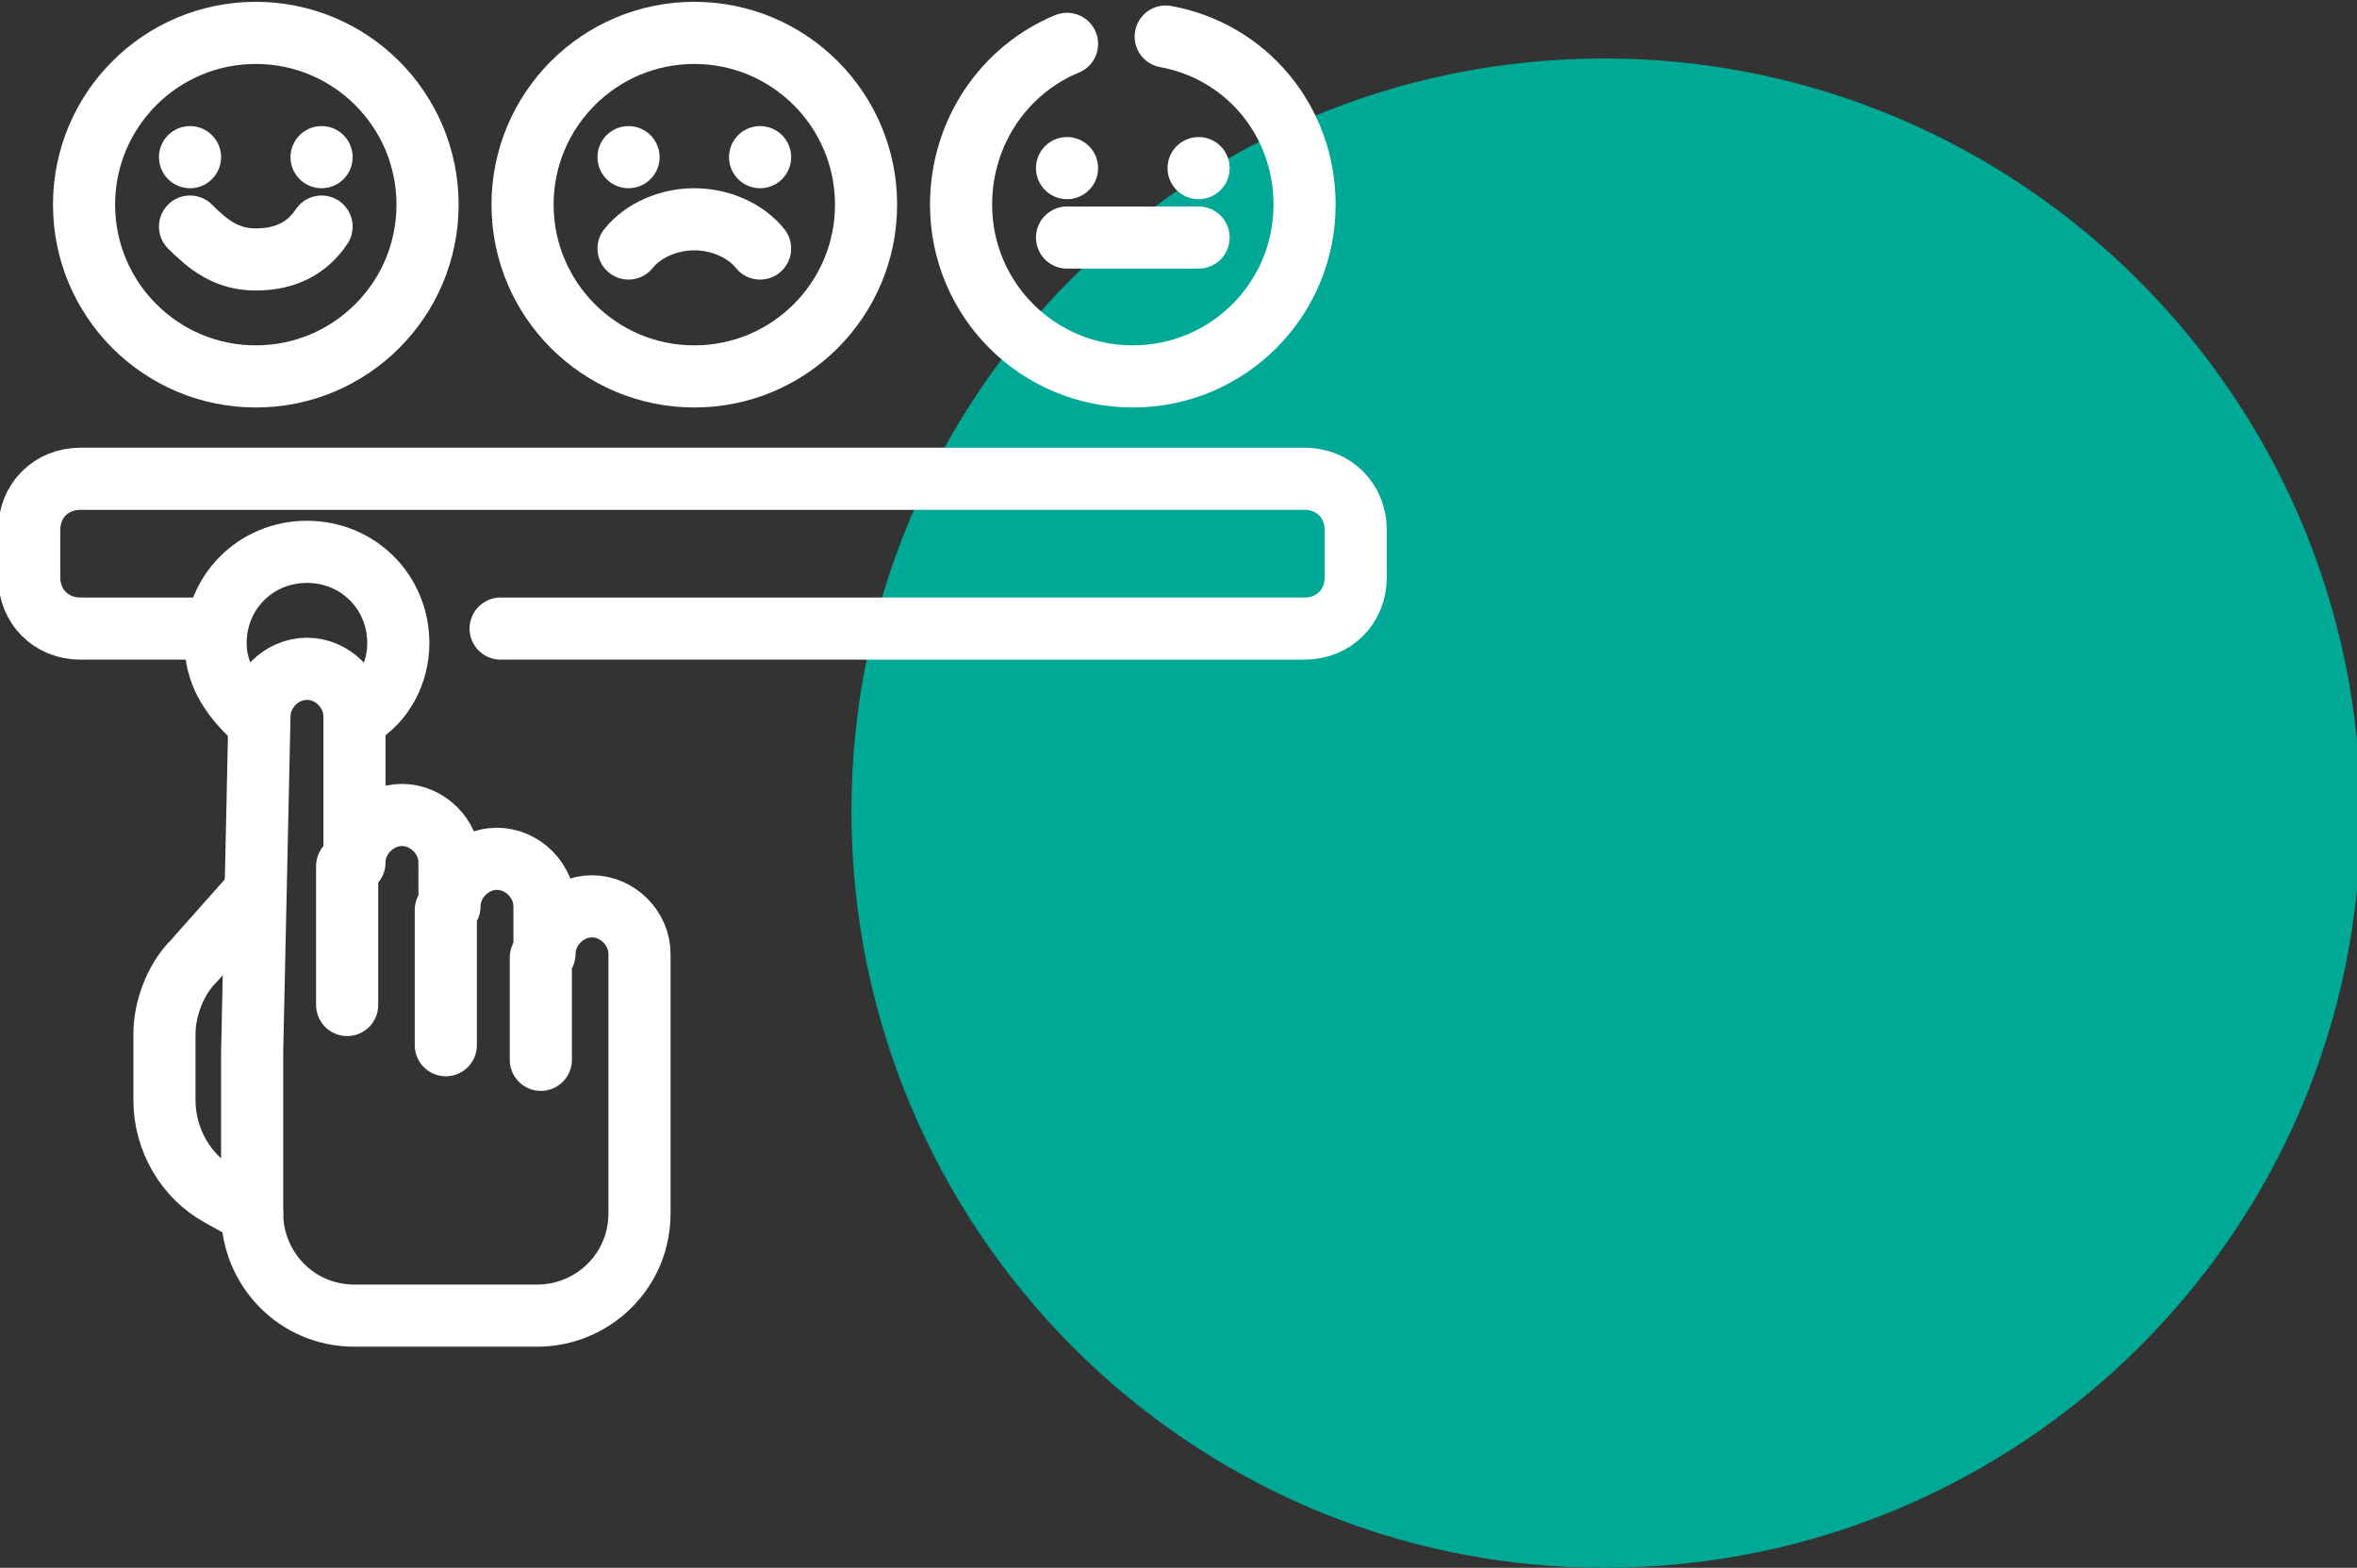 <?xml version="1.0" encoding="UTF-8"?> <svg xmlns="http://www.w3.org/2000/svg" xmlns:xlink="http://www.w3.org/1999/xlink" version="1.1" id="Ebene_2_00000165230840555501209780000001254467275547973291_" x="0px" y="0px" viewBox="0 0 64.5 42.9" style="enable-background:new 0 0 64.5 42.9;" xml:space="preserve"><rect x="0" y="0" width="64.5" height="42.9" fill="#333333" stroke="none"/> <style type="text/css"> .st0{fill:#00A896;} .st1{fill:none;stroke:#FFFFFF;stroke-width:1.7;stroke-linecap:round;stroke-linejoin:round;} </style> <g id="Ebene_8"> <path class="st0" d="M43.9,42.9c11.4,0,20.7-9.2,20.7-20.6S55.3,1.6,43.9,1.6s-20.6,9.2-20.6,20.6S32.5,42.9,43.9,42.9"></path> <circle class="st1" cx="7" cy="5.6" r="4.7"></circle> <path class="st1" d="M8.8,6.2C8.4,6.8,7.8,7.1,7,7.1S5.7,6.7,5.2,6.2 M5.2,4.3L5.2,4.3 M8.8,4.3L8.8,4.3"></path> <circle class="st1" cx="19" cy="5.6" r="4.7"></circle> <path class="st1" d="M17.2,6.8C17.6,6.3,18.3,6,19,6s1.4,0.3,1.8,0.8 M17.2,4.3L17.2,4.3 M20.8,4.3L20.8,4.3 M29.2,1.2 c-1.7,0.7-2.9,2.4-2.9,4.4c0,2.6,2.1,4.7,4.7,4.7s4.7-2.1,4.7-4.7c0-2.3-1.6-4.2-3.8-4.6 M32.8,4.6L32.8,4.6 M29.2,4.6L29.2,4.6 M29.2,6.5h3.6 M5.8,17.2H2.2c-0.8,0-1.4-0.6-1.4-1.4v-1.3c0-0.8,0.6-1.4,1.4-1.4h33.5c0.8,0,1.4,0.6,1.4,1.4v1.3 c0,0.8-0.6,1.4-1.4,1.4H13.7"></path> <path class="st1" d="M6.8,19.5c-0.5-0.5-0.9-1.1-0.9-1.9c0-1.4,1.1-2.5,2.5-2.5s2.5,1.1,2.5,2.5c0,0.8-0.4,1.6-1.1,2"></path> <path class="st1" d="M6.9,28.8v4.4c0,1.5,1.2,2.8,2.8,2.8h5c1.5,0,2.8-1.2,2.8-2.8v-7.1c0-0.7-0.6-1.3-1.3-1.3l0,0 c-0.7,0-1.3,0.6-1.3,1.3v-1.3c0-0.7-0.6-1.3-1.3-1.3l0,0c-0.7,0-1.3,0.6-1.3,1.3v-1.2c0-0.7-0.6-1.3-1.3-1.3l0,0 c-0.7,0-1.3,0.6-1.3,1.3v-4c0-0.7-0.6-1.3-1.3-1.3l0,0c-0.7,0-1.3,0.6-1.3,1.3L6.9,28.8 M9.5,23.7v3.8 M12.2,24.9v3.7 M14.8,26.2 V29"></path> <path class="st1" d="M6.9,24.5l-1.6,1.8c-0.5,0.5-0.8,1.3-0.8,2v1.8c0,1.1,0.6,2.1,1.5,2.6l0.9,0.5"></path> </g> </svg> 